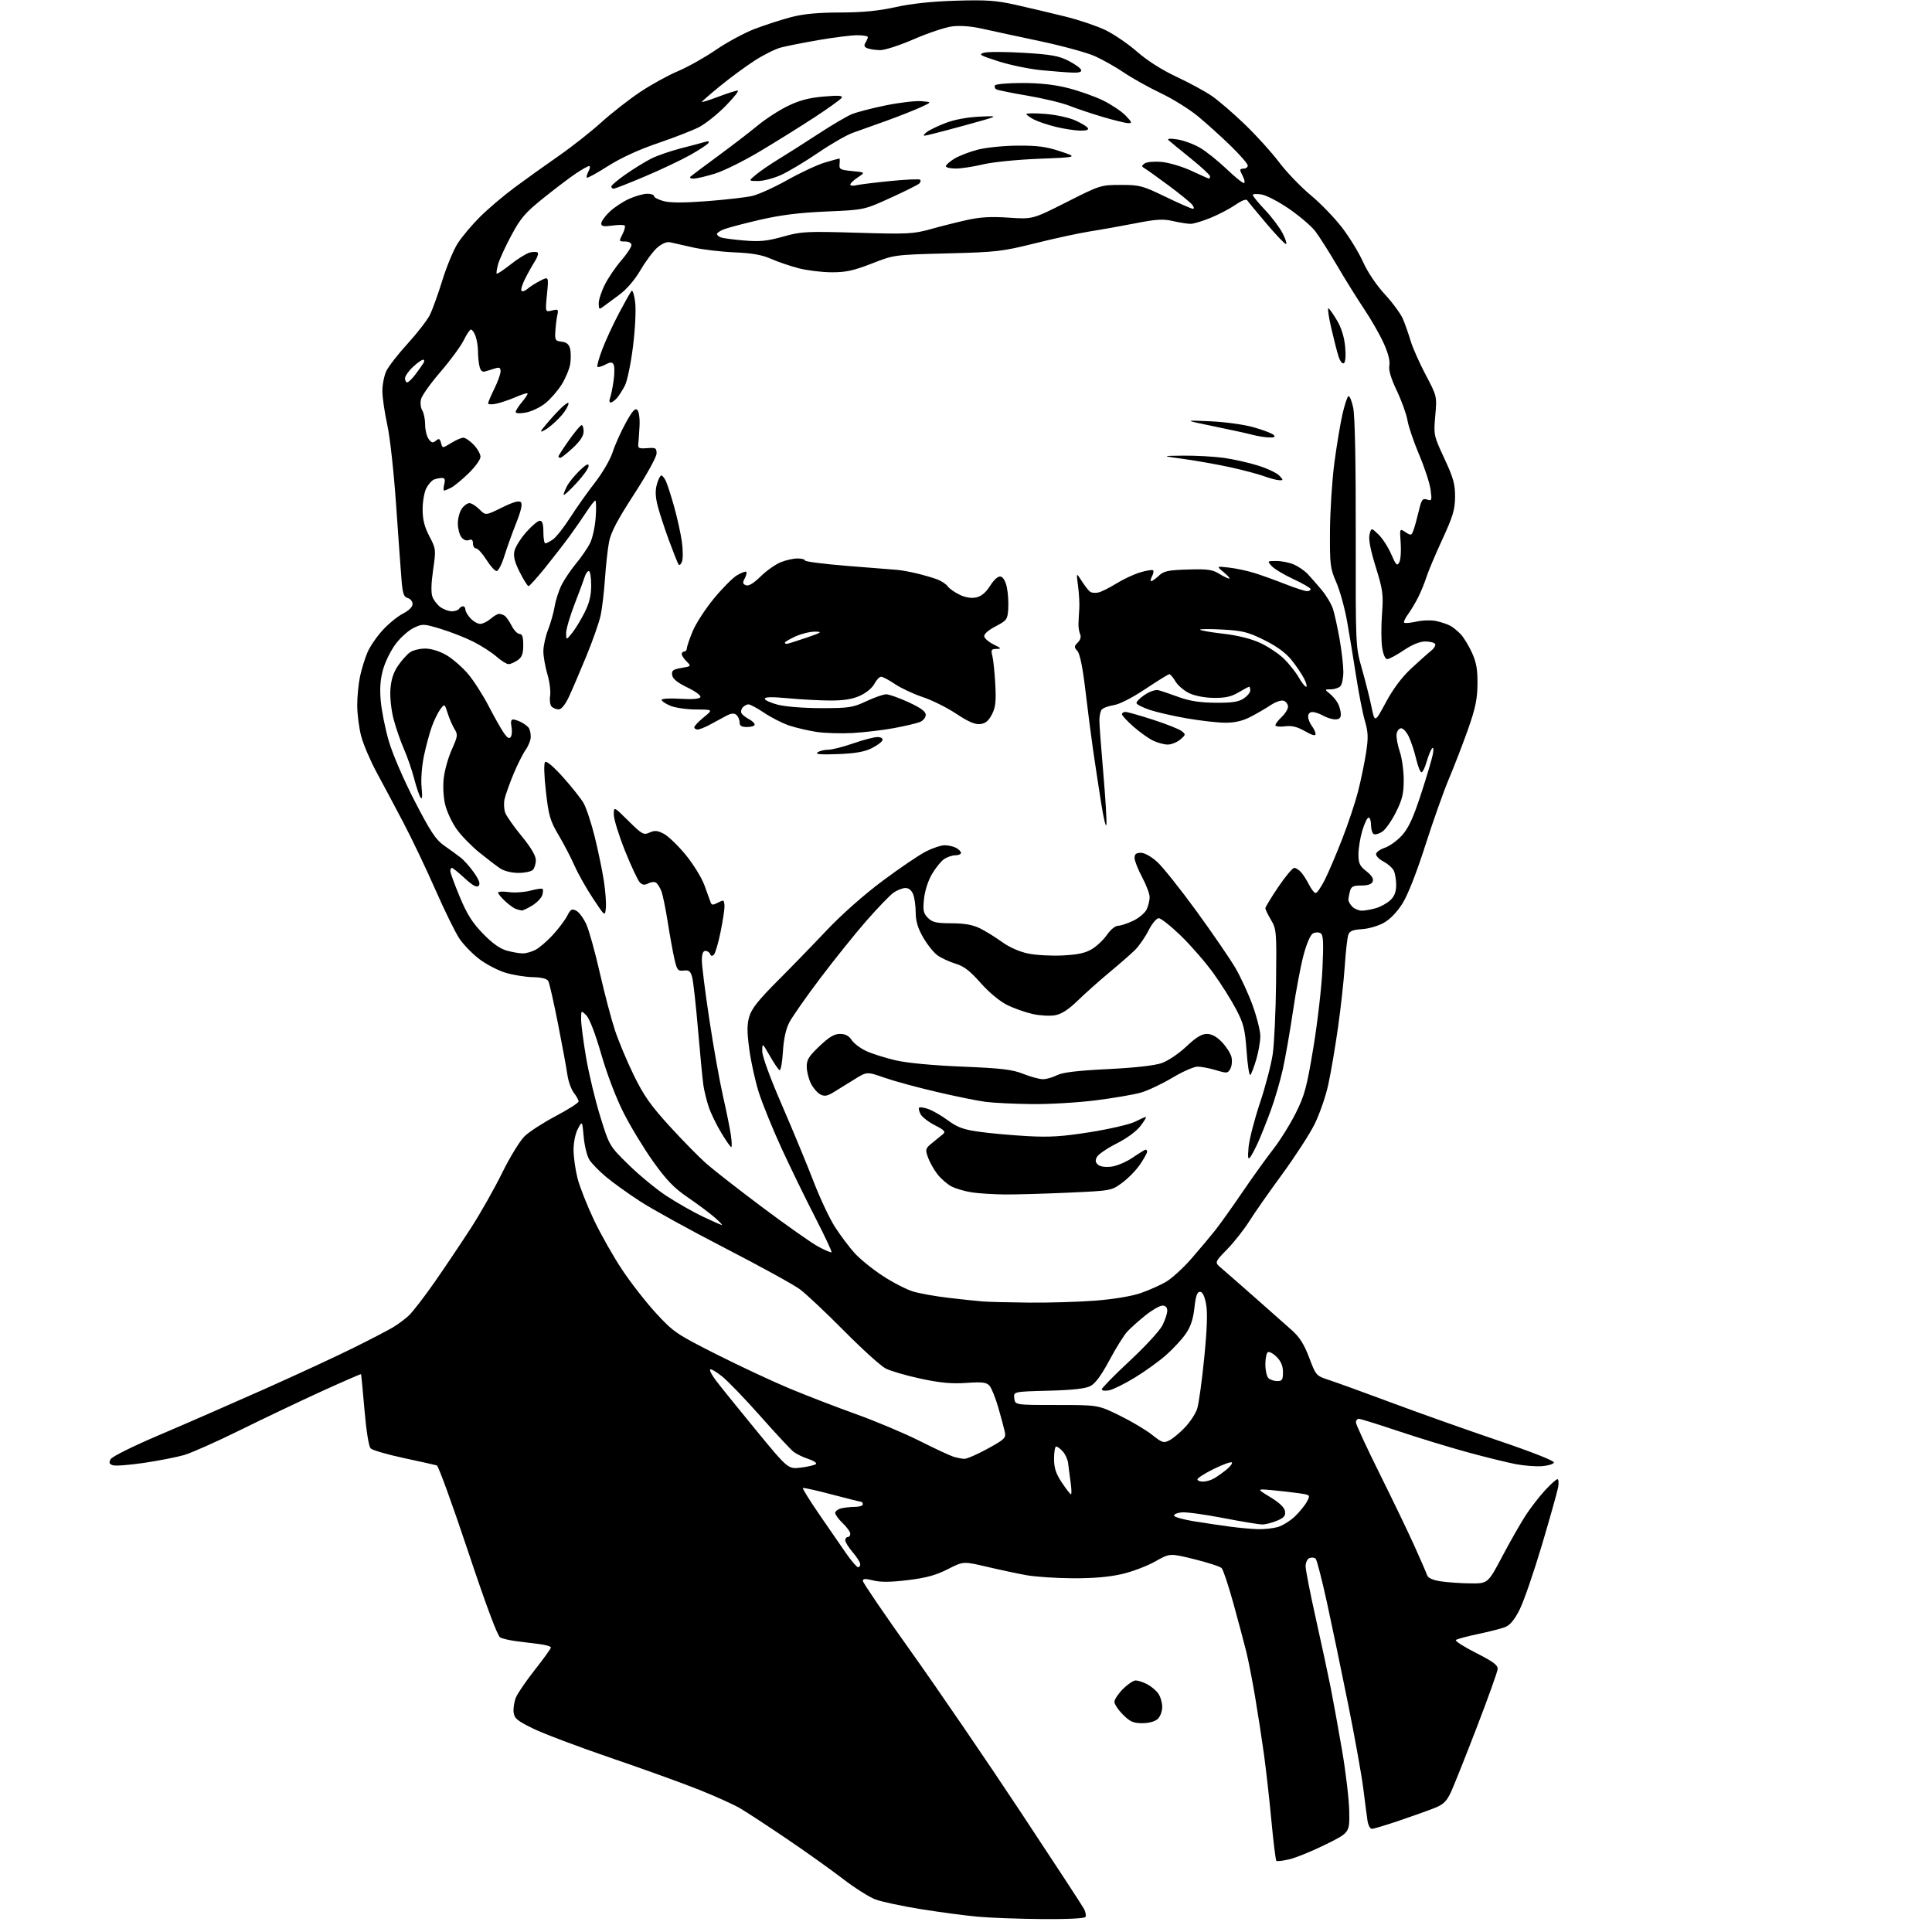 <?xml version="1.0" encoding="UTF-8" standalone="no"?>
<svg 
  version="1.1" 
  xmlns="http://www.w3.org/2000/svg" 
  xmlns:xlink="http://www.w3.org/1999/xlink" 
  xmlns:svg="http://www.w3.org/2000/svg"
  xmlns:rdf="http://www.w3.org/1999/02/22-rdf-syntax-ns#"
  xmlns:cc="http://creativecommons.org/ns#"
  xmlns:dc="http://purl.org/dc/elements/1.1/"
  viewBox="0 0 768 768"
  width="768"
  height="768"
>
<style>svg {background-color: white; }</style>"
<path stroke="none" fill="black" fill-rule="evenodd" d="M414.19,762.86C405.01,762.79 393.45,762.36 388.50,761.90C383.55,761.45 373.43,760.10 366.00,758.91C358.57,757.72 350.48,755.98 348.00,755.06C345.52,754.13 339.68,750.43 335.00,746.82C330.32,743.22 320.20,736.00 312.50,730.79C304.80,725.58 296.48,720.14 294.00,718.71C291.52,717.28 284.37,714.05 278.09,711.53C271.81,709.01 256.06,703.32 243.09,698.89C230.12,694.46 216.12,689.18 212.00,687.17C205.55,684.01 204.45,683.10 204.17,680.64C203.99,679.07 204.41,676.42 205.10,674.75C205.79,673.08 209.20,668.11 212.68,663.70C216.16,659.28 219.00,655.33 219.00,654.90C219.00,654.47 216.97,653.87 214.50,653.56C212.03,653.25 207.86,652.73 205.25,652.40C202.64,652.07 199.75,651.40 198.84,650.91C197.76,650.34 193.21,638.12 185.98,616.44C179.82,597.97 174.27,582.70 173.64,582.52C173.01,582.33 167.13,581.02 160.56,579.61C153.99,578.20 148.04,576.47 147.35,575.77C146.59,575.01 145.61,568.93 144.89,560.50C144.23,552.80 143.61,546.39 143.52,546.26C143.42,546.12 136.40,549.18 127.92,553.04C119.44,556.91 104.85,563.86 95.50,568.47C86.15,573.09 76.10,577.56 73.16,578.41C70.23,579.25 63.09,580.65 57.31,581.51C51.52,582.36 45.94,582.80 44.89,582.47C43.43,582.00 43.22,581.46 43.96,580.07C44.52,579.04 52.68,574.97 63.21,570.49C73.27,566.22 92.07,558.00 105.00,552.24C117.93,546.48 133.90,539.08 140.50,535.80C147.10,532.52 154.07,528.90 156.00,527.76C157.93,526.62 160.79,524.52 162.36,523.09C163.93,521.67 168.66,515.56 172.86,509.52C177.06,503.48 183.55,493.81 187.29,488.02C191.02,482.23 196.57,472.42 199.62,466.22C202.67,460.01 206.68,453.47 208.52,451.68C210.36,449.89 215.95,446.27 220.94,443.64C225.92,441.01 230.00,438.40 230.00,437.84C230.00,437.28 229.15,435.74 228.12,434.42C227.08,433.10 225.93,429.88 225.55,427.26C225.18,424.64 223.50,415.52 221.82,407.00C220.14,398.48 218.41,390.84 217.97,390.03C217.43,389.04 215.42,388.52 211.84,388.44C208.90,388.38 204.03,387.59 201.00,386.69C197.97,385.78 193.26,383.33 190.52,381.24C187.78,379.16 184.22,375.49 182.61,373.09C181.00,370.69 176.70,361.93 173.05,353.61C169.39,345.30 163.68,333.32 160.35,327.00C157.03,320.68 152.23,311.68 149.70,307.00C147.17,302.32 144.41,295.82 143.55,292.54C142.70,289.26 142.00,283.77 142.00,280.34C142.00,276.91 142.51,271.73 143.13,268.83C143.75,265.93 145.08,261.65 146.08,259.31C147.08,256.97 149.82,252.98 152.16,250.45C154.50,247.91 158.12,244.96 160.21,243.90C162.55,242.70 164.00,241.25 164.00,240.10C164.00,239.07 163.14,238.01 162.09,237.73C160.55,237.33 160.08,236.03 159.64,230.87C159.35,227.37 158.37,213.93 157.48,201.00C156.56,187.66 155.03,173.72 153.93,168.76C152.87,163.95 152.00,157.95 152.00,155.41C152.00,152.88 152.71,149.30 153.58,147.47C154.45,145.64 158.26,140.74 162.06,136.58C165.85,132.42 169.80,127.32 170.84,125.26C171.88,123.19 174.12,117.00 175.82,111.50C177.52,106.00 180.26,99.39 181.90,96.81C183.54,94.23 187.50,89.51 190.70,86.31C193.90,83.11 200.15,77.80 204.60,74.50C209.05,71.20 216.91,65.58 222.06,62.00C227.22,58.42 234.82,52.44 238.97,48.69C243.11,44.95 250.10,39.48 254.50,36.55C258.90,33.62 265.65,29.90 269.50,28.29C273.35,26.67 280.12,22.87 284.55,19.84C288.97,16.81 295.93,13.05 300.02,11.49C304.11,9.93 310.58,7.83 314.41,6.83C319.32,5.54 325.06,4.99 333.93,4.97C342.94,4.94 349.19,4.34 356.00,2.83C362.29,1.43 370.40,0.57 380.00,0.28C392.27,-0.09 395.96,0.17 404.00,1.98C409.23,3.15 417.92,5.20 423.32,6.54C428.72,7.87 435.92,10.29 439.32,11.91C442.72,13.54 448.43,17.42 452.00,20.55C456.08,24.12 461.92,27.83 467.71,30.54C472.77,32.90 479.07,36.33 481.71,38.14C484.34,39.95 490.24,45.02 494.80,49.41C499.37,53.79 505.51,60.57 508.44,64.47C511.38,68.36 517.01,74.24 520.96,77.53C524.92,80.81 530.56,86.65 533.51,90.50C536.46,94.35 540.22,100.51 541.86,104.18C543.64,108.15 547.14,113.35 550.51,117.01C553.63,120.40 556.87,124.82 557.71,126.84C558.56,128.85 559.91,132.72 560.72,135.44C561.53,138.16 564.22,144.23 566.70,148.94C571.22,157.49 571.22,157.49 570.54,165.25C569.87,172.91 569.92,173.14 574.16,182.26C577.76,190.01 578.44,192.47 578.41,197.53C578.37,202.61 577.56,205.29 573.30,214.53C570.52,220.56 567.68,227.30 566.99,229.50C566.30,231.70 564.83,235.29 563.73,237.47C562.63,239.65 560.81,242.68 559.69,244.21C558.56,245.73 557.89,247.22 558.19,247.52C558.49,247.82 560.71,247.63 563.12,247.08C565.56,246.54 569.08,246.45 571.03,246.89C572.96,247.33 575.44,248.17 576.52,248.75C577.61,249.34 579.49,250.88 580.70,252.17C581.91,253.47 583.92,256.77 585.15,259.51C586.89,263.35 587.39,266.23 587.32,272.00C587.26,277.96 586.48,281.66 583.53,290.00C581.48,295.77 578.10,304.55 576.00,309.50C573.91,314.45 569.67,326.39 566.59,336.04C563.18,346.71 559.65,355.73 557.55,359.07C555.40,362.51 552.61,365.41 550.09,366.83C547.88,368.07 543.95,369.21 541.37,369.36C537.79,369.57 536.51,370.09 535.98,371.57C535.59,372.63 534.95,378.23 534.57,384.00C534.18,389.77 532.97,400.80 531.87,408.50C530.78,416.20 529.05,426.39 528.01,431.14C526.98,435.89 524.49,443.05 522.47,447.06C520.45,451.07 514.65,460.00 509.58,466.92C504.50,473.84 498.65,482.20 496.58,485.50C494.50,488.80 490.54,493.82 487.78,496.65C482.76,501.81 482.76,501.81 485.55,504.15C487.08,505.44 493.09,510.71 498.92,515.85C504.74,521.00 511.35,526.85 513.60,528.85C516.61,531.53 518.43,534.42 520.42,539.69C523.11,546.82 523.18,546.90 528.31,548.58C531.17,549.51 542.50,553.62 553.50,557.72C564.50,561.82 583.53,568.57 595.79,572.72C609.08,577.22 617.93,580.72 617.71,581.38C617.51,582.00 615.35,582.65 612.92,582.83C610.49,583.00 605.80,582.64 602.50,582.01C599.20,581.38 590.65,579.28 583.50,577.33C576.35,575.38 563.93,571.59 555.90,568.90C547.87,566.20 540.79,564.00 540.15,564.00C539.52,564.00 539.00,564.64 539.00,565.43C539.00,566.21 543.23,575.36 548.40,585.75C553.57,596.14 559.81,609.11 562.27,614.57C564.73,620.03 567.00,625.26 567.31,626.18C567.69,627.28 569.55,628.12 572.69,628.60C575.34,629.01 580.64,629.38 584.48,629.42C591.47,629.50 591.47,629.50 597.28,618.50C600.48,612.45 604.69,605.08 606.64,602.13C608.58,599.18 612.00,594.79 614.22,592.38C616.44,589.97 618.64,588.00 619.10,588.00C619.57,588.00 619.69,589.46 619.37,591.25C619.04,593.04 616.14,603.39 612.91,614.25C609.67,625.11 605.70,636.63 604.07,639.85C602.03,643.91 600.26,646.04 598.31,646.80C596.76,647.40 591.90,648.64 587.50,649.56C583.10,650.48 579.16,651.55 578.74,651.93C578.32,652.32 581.92,654.62 586.74,657.06C593.60,660.54 595.47,661.93 595.34,663.50C595.25,664.60 591.54,674.95 587.10,686.50C582.65,698.05 578.04,709.62 576.86,712.20C575.14,715.94 573.87,717.24 570.60,718.57C568.35,719.49 562.02,721.76 556.55,723.62C551.08,725.48 546.04,727.00 545.35,727.00C544.66,727.00 543.87,725.54 543.60,723.75C543.33,721.96 542.59,716.25 541.94,711.06C541.30,705.86 538.59,690.79 535.93,677.56C533.27,664.33 529.46,646.08 527.48,637.00C525.49,627.92 523.48,620.10 523.00,619.62C522.53,619.13 521.43,619.01 520.57,619.34C519.69,619.67 519.00,621.10 519.00,622.60C519.00,624.06 520.83,633.41 523.06,643.38C525.29,653.35 527.97,665.81 529.01,671.08C530.05,676.35 532.09,687.60 533.54,696.08C534.99,704.56 536.25,715.33 536.34,720.00C536.50,728.50 536.50,728.50 527.00,733.19C521.77,735.78 515.34,738.42 512.70,739.06C510.05,739.70 507.66,739.99 507.37,739.71C507.09,739.42 506.20,732.28 505.41,723.84C504.62,715.40 503.29,703.55 502.46,697.50C501.63,691.45 500.04,681.10 498.92,674.50C497.81,667.90 496.22,659.80 495.40,656.50C494.58,653.20 492.29,644.65 490.33,637.50C488.36,630.35 486.24,623.98 485.62,623.35C485.01,622.72 480.12,621.13 474.76,619.81C465.03,617.41 465.03,617.41 459.26,620.68C456.09,622.49 450.12,624.75 446.00,625.71C440.95,626.88 434.59,627.43 426.50,627.39C419.90,627.36 411.57,626.80 408.00,626.16C404.43,625.51 397.33,624.00 392.23,622.80C382.95,620.62 382.95,620.62 376.73,623.79C372.02,626.18 368.14,627.24 360.85,628.13C354.00,628.96 350.02,628.99 347.10,628.25C343.96,627.46 343.00,627.50 343.00,628.44C343.00,629.12 351.63,641.79 362.19,656.59C372.74,671.39 392.24,699.92 405.52,720.00C418.80,740.08 430.22,757.52 430.88,758.77C431.55,760.02 431.82,761.48 431.49,762.02C431.13,762.61 424.16,762.95 414.19,762.86zM454.07,685.00C450.55,685.00 449.21,684.41 446.40,681.60C444.53,679.73 443.00,677.44 443.00,676.50C443.00,675.56 444.53,673.27 446.40,671.40C448.27,669.53 450.54,668.00 451.45,668.00C452.36,668.00 454.40,668.67 455.99,669.49C457.58,670.32 459.58,671.99 460.44,673.22C461.30,674.44 462.00,676.85 462.00,678.57C462.00,680.32 461.20,682.41 460.17,683.35C459.07,684.34 456.64,685.00 454.07,685.00zM341.09,623.00C341.59,623.00 341.98,622.44 341.96,621.75C341.94,621.06 340.59,618.94 338.96,617.04C337.33,615.13 336.00,613.00 336.00,612.29C336.00,611.58 336.45,611.00 337.00,611.00C337.55,611.00 338.00,610.41 338.00,609.69C338.00,608.96 336.65,607.08 335.00,605.50C333.35,603.92 332.00,602.09 332.00,601.43C332.00,600.77 333.01,599.96 334.25,599.63C335.49,599.30 337.96,599.02 339.75,599.01C341.54,599.01 343.00,598.55 343.00,598.00C343.00,597.45 342.66,596.99 342.25,596.97C341.84,596.95 336.56,595.63 330.52,594.04C324.48,592.44 319.36,591.30 319.15,591.52C318.94,591.73 321.78,596.31 325.47,601.70C329.16,607.09 333.97,614.09 336.18,617.25C338.38,620.41 340.59,623.00 341.09,623.00zM500.01,607.87C502.49,607.94 506.06,607.56 507.94,607.02C509.83,606.48 512.90,604.56 514.77,602.77C516.64,600.97 518.79,598.32 519.55,596.88C520.92,594.25 520.92,594.25 516.21,593.57C513.62,593.20 508.80,592.65 505.50,592.35C499.50,591.82 499.50,591.82 505.00,595.17C508.65,597.39 510.61,599.27 510.82,600.78C511.08,602.56 510.39,603.36 507.60,604.52C505.66,605.33 503.04,606.00 501.78,606.00C500.53,606.00 493.54,604.85 486.26,603.44C478.98,602.03 471.56,601.01 469.76,601.19C467.97,601.36 466.59,601.95 466.71,602.50C466.82,603.05 470.42,604.06 474.71,604.75C478.99,605.44 485.43,606.39 489.00,606.87C492.57,607.35 497.53,607.80 500.01,607.87zM425.72,594.00C426.02,594.00 425.96,591.86 425.59,589.25C425.22,586.64 424.78,583.27 424.62,581.76C424.46,580.25 423.51,578.11 422.51,577.01C421.51,575.90 420.31,575.00 419.85,575.00C419.38,575.00 419.00,577.17 419.00,579.83C419.00,583.55 419.71,585.73 422.09,589.33C423.80,591.90 425.43,594.00 425.72,594.00zM478.25,588.96C479.49,588.95 481.44,588.38 482.58,587.71C483.73,587.05 485.94,585.48 487.49,584.24C489.04,582.99 490.02,581.69 489.67,581.34C489.32,580.99 486.11,582.15 482.52,583.92C478.93,585.68 476.00,587.55 476.00,588.06C476.00,588.58 477.01,588.98 478.25,588.96zM318.39,583.39C321.20,583.04 323.88,582.41 324.34,581.98C324.81,581.56 323.46,580.65 321.34,579.96C319.23,579.27 316.57,577.99 315.44,577.10C314.31,576.22 308.40,569.88 302.31,563.00C296.22,556.12 289.35,548.99 287.05,547.15C284.75,545.31 282.61,544.06 282.29,544.37C281.98,544.69 283.00,546.65 284.55,548.72C286.11,550.80 293.21,559.59 300.33,568.27C313.27,584.03 313.27,584.03 318.39,583.39zM383.30,579.91C384.29,579.96 388.45,578.16 392.54,575.91C399.42,572.14 399.95,571.62 399.42,569.16C399.11,567.70 397.94,563.35 396.83,559.50C395.72,555.65 394.15,551.76 393.34,550.85C392.13,549.49 390.52,549.29 384.10,549.73C378.26,550.13 373.77,549.71 365.95,548.04C360.23,546.81 353.96,544.99 352.03,543.98C350.09,542.97 342.65,536.23 335.50,529.01C328.35,521.79 320.47,514.37 317.98,512.52C315.50,510.68 302.14,503.33 288.31,496.20C274.48,489.07 259.21,480.66 254.39,477.51C249.56,474.37 243.46,469.98 240.83,467.76C238.21,465.55 235.28,462.56 234.34,461.12C233.39,459.68 232.36,455.57 232.04,452.00C231.45,445.50 231.45,445.50 229.73,448.70C228.73,450.55 228.00,454.07 228.00,457.06C228.00,459.89 228.71,464.98 229.57,468.36C230.43,471.74 233.38,479.21 236.11,484.97C238.85,490.73 243.95,499.73 247.46,504.97C250.96,510.21 257.04,517.97 260.97,522.22C267.72,529.52 269.03,530.40 284.81,538.37C293.99,543.00 307.00,549.09 313.73,551.89C320.45,554.70 332.38,559.30 340.23,562.12C348.08,564.93 359.45,569.72 365.50,572.76C371.55,575.80 377.62,578.63 379.00,579.06C380.38,579.48 382.31,579.87 383.30,579.91zM464.94,572.51C466.35,571.77 469.13,569.44 471.12,567.33C473.11,565.22 475.25,561.95 475.88,560.06C476.51,558.17 477.78,549.07 478.69,539.85C479.85,528.11 480.07,521.64 479.42,518.29C478.81,515.11 478.00,513.50 477.00,513.50C475.90,513.50 475.31,515.19 474.80,519.88C474.30,524.41 473.29,527.41 471.34,530.23C469.82,532.42 466.31,536.21 463.54,538.66C460.77,541.10 455.19,545.12 451.14,547.60C447.09,550.07 442.47,552.36 440.89,552.67C439.26,553.00 438.00,552.82 438.00,552.26C438.00,551.72 442.97,546.65 449.05,541.00C455.13,535.35 460.98,529.00 462.05,526.90C463.12,524.80 464.00,522.16 464.00,521.04C464.00,519.70 463.35,519.00 462.09,519.00C461.04,519.00 458.00,520.74 455.34,522.87C452.68,524.99 449.42,527.91 448.09,529.35C446.77,530.78 443.58,535.91 441.00,540.73C437.76,546.79 435.42,549.96 433.41,550.99C431.38,552.02 426.32,552.58 416.69,552.83C402.89,553.19 402.89,553.19 403.19,555.85C403.50,558.50 403.50,558.50 420.00,558.50C436.50,558.50 436.50,558.50 445.00,562.66C449.68,564.95 455.50,568.40 457.94,570.34C462.05,573.59 462.57,573.75 464.94,572.51zM507.70,549.00C509.67,549.00 510.00,548.49 510.00,545.45C510.00,543.00 509.23,541.14 507.49,539.40C506.11,538.02 504.54,537.17 503.99,537.51C503.45,537.84 503.00,540.03 503.00,542.36C503.00,544.69 503.54,547.14 504.20,547.80C504.86,548.46 506.44,549.00 507.70,549.00zM409.00,517.81C416.98,517.89 428.90,517.53 435.50,517.02C442.68,516.45 449.88,515.26 453.42,514.03C456.68,512.91 461.23,510.88 463.53,509.53C465.84,508.18 470.39,504.02 473.64,500.29C476.89,496.55 481.15,491.48 483.11,489.00C485.07,486.52 489.88,479.77 493.80,474.00C497.73,468.23 503.22,460.57 506.00,457.00C508.79,453.43 512.88,446.89 515.08,442.48C518.60,435.45 519.46,432.26 522.08,416.48C523.72,406.59 525.35,392.50 525.69,385.16C526.19,374.50 526.04,371.65 524.96,370.98C524.22,370.52 522.85,370.55 521.92,371.04C520.91,371.58 519.40,375.08 518.17,379.72C517.03,384.00 515.14,394.02 513.97,402.00C512.79,409.98 510.99,420.32 509.95,425.00C508.92,429.68 506.75,437.10 505.12,441.50C503.50,445.90 501.26,451.52 500.15,454.00C499.03,456.48 497.61,459.18 496.98,460.00C496.10,461.16 495.95,460.25 496.33,456.00C496.60,452.98 498.63,445.10 500.83,438.50C503.04,431.90 505.33,423.12 505.93,419.00C506.53,414.88 507.13,402.05 507.26,390.50C507.49,370.30 507.41,369.36 505.25,365.69C504.01,363.60 503.00,361.50 503.00,361.04C503.00,360.57 505.31,356.77 508.13,352.59C510.95,348.42 513.81,345.00 514.48,345.00C515.14,345.00 516.38,345.79 517.22,346.75C518.07,347.71 519.50,349.96 520.41,351.75C521.31,353.54 522.48,355.00 523.01,355.00C523.54,355.00 525.14,352.69 526.57,349.86C528.01,347.03 531.13,339.72 533.51,333.61C535.90,327.50 538.76,318.90 539.88,314.50C541.00,310.10 542.41,303.24 543.03,299.26C543.96,293.23 543.89,291.12 542.57,286.58C541.69,283.58 540.12,275.58 539.08,268.81C538.03,262.04 536.42,252.22 535.49,247.00C534.57,241.78 532.64,234.80 531.20,231.50C528.77,225.90 528.60,224.53 528.69,211.00C528.74,203.03 529.52,190.88 530.43,184.02C531.34,177.16 532.77,168.50 533.62,164.78C534.46,161.06 535.53,157.79 535.99,157.50C536.45,157.22 537.32,159.25 537.91,162.02C538.60,165.24 538.97,183.36 538.93,212.05C538.87,257.05 538.87,257.05 541.36,265.77C542.73,270.57 544.45,277.40 545.18,280.93C546.50,287.37 546.50,287.37 550.90,279.20C553.78,273.84 557.24,269.21 560.95,265.76C564.07,262.87 567.62,259.70 568.85,258.72C570.08,257.75 570.81,256.51 570.48,255.97C570.15,255.44 568.38,255.00 566.54,255.00C564.38,255.00 561.36,256.24 558.00,258.50C555.14,260.43 552.20,262.00 551.46,262.00C550.63,262.00 549.86,260.22 549.42,257.34C549.04,254.78 549.01,248.82 549.37,244.09C549.95,236.27 549.73,234.59 546.87,225.35C544.74,218.48 543.95,214.32 544.42,212.47C545.11,209.73 545.11,209.73 547.98,212.48C549.56,214.00 551.84,217.52 553.03,220.30C554.90,224.64 555.36,225.11 556.22,223.57C556.77,222.59 557.03,219.13 556.80,215.90C556.37,210.01 556.37,210.01 558.70,211.54C560.88,212.97 561.08,212.92 561.87,210.78C562.34,209.53 563.28,206.12 563.97,203.22C565.06,198.58 565.46,198.01 567.26,198.58C569.17,199.19 569.26,198.94 568.67,194.61C568.32,192.06 566.28,185.82 564.13,180.74C561.98,175.66 559.89,169.53 559.50,167.12C559.10,164.72 557.20,159.43 555.28,155.37C552.89,150.34 551.94,147.12 552.29,145.26C552.63,143.51 551.82,140.36 550.03,136.42C548.51,133.05 545.03,126.96 542.30,122.90C539.57,118.83 534.69,111.00 531.47,105.50C528.24,100.00 524.35,93.88 522.83,91.90C521.31,89.92 516.67,85.95 512.53,83.08C508.38,80.22 503.42,77.62 501.49,77.31C499.57,76.99 498.00,77.09 498.00,77.52C498.00,77.95 500.20,80.63 502.89,83.48C505.58,86.32 508.74,90.53 509.91,92.82C511.08,95.12 511.65,97.00 511.18,97.00C510.70,97.00 507.20,93.33 503.41,88.85C499.61,84.37 496.20,80.24 495.82,79.66C495.40,79.01 493.65,79.66 491.16,81.39C488.97,82.91 484.54,85.23 481.34,86.55C478.13,87.87 474.52,88.96 473.33,88.98C472.13,88.99 468.98,88.50 466.33,87.89C462.31,86.96 459.73,87.12 451.00,88.83C445.23,89.95 437.12,91.40 433.00,92.04C428.88,92.68 419.20,94.78 411.50,96.70C398.38,99.97 396.19,100.23 376.50,100.73C355.50,101.27 355.50,101.27 346.50,104.78C339.21,107.61 336.17,108.27 330.50,108.24C326.65,108.22 320.76,107.49 317.41,106.62C314.06,105.74 309.12,104.06 306.44,102.87C302.91,101.31 298.96,100.61 292.04,100.32C286.79,100.10 279.35,99.22 275.50,98.37C271.65,97.51 267.57,96.59 266.43,96.32C265.13,96.02 263.24,96.77 261.41,98.31C259.79,99.67 256.77,103.68 254.70,107.22C252.38,111.19 249.15,114.97 246.30,117.08C243.75,118.96 240.84,121.12 239.83,121.87C238.17,123.12 238.00,123.00 238.00,120.59C238.00,119.13 239.11,115.74 240.47,113.07C241.82,110.39 244.75,106.10 246.97,103.54C249.18,100.98 251.00,98.23 251.00,97.44C251.00,96.57 250.01,96.00 248.47,96.00C246.01,96.00 245.99,95.92 247.43,93.13C248.25,91.55 248.65,89.99 248.33,89.66C248.01,89.34 245.77,89.34 243.37,89.67C239.96,90.14 239.00,89.96 239.00,88.83C239.00,88.04 240.46,85.98 242.25,84.25C244.04,82.53 247.53,80.20 250.00,79.08C252.47,77.96 255.74,77.03 257.25,77.02C258.76,77.01 260.00,77.43 260.00,77.96C260.00,78.49 261.72,79.39 263.82,79.95C266.42,80.65 271.87,80.66 280.94,79.97C288.25,79.41 296.32,78.49 298.87,77.93C301.42,77.36 307.77,74.49 313.00,71.55C318.23,68.61 324.94,65.48 327.93,64.60C330.92,63.72 333.50,63.00 333.67,63.00C333.84,63.00 333.87,64.01 333.74,65.25C333.52,67.27 334.03,67.55 338.76,68.00C344.01,68.50 344.01,68.50 341.01,70.50C339.36,71.60 338.00,72.89 338.00,73.36C338.00,73.83 339.01,73.96 340.25,73.66C341.49,73.35 347.60,72.59 353.84,71.97C360.07,71.35 365.44,71.11 365.77,71.44C366.10,71.76 365.95,72.45 365.43,72.95C364.92,73.45 359.77,76.02 354.00,78.65C343.50,83.44 343.50,83.44 328.50,84.08C317.65,84.55 310.32,85.47 302.00,87.39C295.68,88.86 289.26,90.55 287.75,91.15C286.24,91.75 285.00,92.59 285.00,93.01C285.00,93.44 285.69,94.05 286.53,94.37C287.37,94.69 291.53,95.25 295.78,95.60C302.06,96.13 304.95,95.84 311.28,94.06C318.57,92.02 320.39,91.92 340.78,92.52C360.90,93.12 363.05,93.01 370.00,91.07C374.12,89.92 380.65,88.28 384.50,87.43C389.63,86.29 394.04,86.04 401.00,86.52C410.50,87.17 410.50,87.17 424.00,80.34C437.32,73.60 437.60,73.52 445.51,73.51C453.02,73.50 454.12,73.79 463.35,78.25C468.75,80.86 473.64,83.00 474.21,83.00C474.79,83.00 474.64,82.26 473.87,81.32C473.12,80.40 468.98,77.03 464.67,73.83C460.36,70.63 456.09,67.57 455.17,67.02C453.70,66.16 453.68,65.91 455.00,64.97C455.85,64.37 458.82,64.11 461.81,64.38C464.73,64.65 470.07,66.25 473.67,67.93C477.28,69.62 480.40,71.00 480.61,71.00C480.83,71.00 481.00,70.58 481.00,70.06C481.00,69.55 477.51,66.32 473.25,62.90C468.99,59.47 465.05,56.23 464.50,55.70C463.86,55.09 465.12,54.99 468.00,55.42C470.48,55.80 474.52,57.28 477.00,58.73C479.48,60.17 484.31,64.05 487.75,67.34C491.19,70.63 494.27,73.07 494.59,72.75C494.90,72.43 494.68,71.26 494.08,70.15C493.49,69.04 493.00,67.88 493.00,67.57C493.00,67.25 493.68,67.00 494.50,67.00C495.32,67.00 496.00,66.45 496.00,65.79C496.00,65.12 492.96,61.62 489.25,58.00C485.54,54.39 479.69,49.11 476.26,46.27C472.83,43.43 466.13,39.26 461.37,37.00C456.62,34.74 450.05,31.07 446.79,28.86C443.52,26.64 438.30,23.69 435.17,22.30C432.05,20.91 422.30,18.25 413.50,16.38C404.70,14.52 394.35,12.28 390.50,11.42C386.05,10.42 381.68,10.08 378.50,10.49C375.75,10.84 368.91,13.13 363.31,15.56C357.61,18.04 351.65,19.97 349.81,19.93C347.99,19.89 345.73,19.55 344.79,19.18C343.55,18.69 343.34,18.08 344.02,17.00C344.54,16.17 344.98,15.16 344.98,14.75C344.99,14.34 343.09,14.00 340.75,14.01C338.41,14.01 331.52,14.87 325.43,15.92C319.34,16.97 312.56,18.31 310.35,18.91C308.14,19.50 303.44,21.85 299.92,24.13C296.39,26.41 290.24,30.94 286.25,34.20C282.26,37.46 279.00,40.30 279.00,40.52C279.00,40.73 281.94,39.81 285.52,38.46C289.11,37.10 292.58,36.00 293.24,36.00C293.90,36.00 291.75,38.74 288.47,42.08C285.19,45.42 280.41,49.23 277.85,50.55C275.29,51.86 267.89,54.74 261.42,56.94C253.87,59.51 246.79,62.77 241.69,66.01C237.32,68.80 233.54,70.87 233.29,70.62C233.04,70.37 233.34,69.23 233.95,68.09C234.57,66.94 234.68,66.00 234.21,66.00C233.73,66.00 231.35,67.33 228.92,68.96C226.49,70.59 220.70,74.97 216.05,78.71C208.80,84.53 206.98,86.65 203.30,93.50C200.94,97.90 198.57,103.05 198.03,104.94C197.50,106.84 197.23,108.56 197.45,108.78C197.66,109.00 200.17,107.33 203.02,105.08C205.86,102.83 209.30,100.71 210.64,100.37C211.99,100.04 213.39,100.06 213.75,100.42C214.12,100.78 213.63,102.30 212.67,103.79C211.71,105.28 209.95,108.40 208.77,110.73C207.59,113.05 206.93,115.26 207.31,115.64C207.68,116.01 208.78,115.63 209.74,114.78C210.71,113.93 212.99,112.48 214.82,111.56C218.13,109.88 218.13,109.88 217.43,116.99C216.73,124.11 216.73,124.11 219.41,123.43C221.85,122.82 222.05,122.98 221.57,125.13C221.27,126.43 220.91,129.30 220.77,131.50C220.52,135.20 220.71,135.52 223.25,135.82C225.21,136.04 226.17,136.85 226.62,138.62C226.96,139.99 226.98,142.74 226.66,144.73C226.33,146.72 224.82,150.37 223.28,152.83C221.75,155.29 218.84,158.64 216.81,160.28C214.79,161.91 211.30,163.58 209.06,163.99C206.59,164.44 205.00,164.35 205.00,163.76C205.00,163.23 206.14,161.43 207.54,159.77C208.94,158.11 209.91,156.57 209.70,156.36C209.48,156.15 207.33,156.84 204.90,157.89C202.48,158.94 199.04,160.10 197.25,160.48C195.46,160.85 194.01,160.79 194.03,160.33C194.05,159.87 195.17,157.25 196.52,154.50C197.87,151.75 198.99,148.66 198.99,147.63C199.00,146.23 198.51,145.92 197.00,146.38C195.90,146.72 194.16,147.26 193.14,147.58C191.77,148.01 191.11,147.54 190.65,145.83C190.31,144.55 190.02,141.84 190.01,139.82C190.01,137.79 189.56,134.98 189.02,133.57C188.49,132.15 187.68,131.00 187.22,131.00C186.77,131.00 185.47,132.91 184.33,135.26C183.19,137.60 179.06,143.22 175.15,147.76C171.24,152.29 167.74,157.19 167.37,158.65C167.00,160.12 167.22,162.12 167.85,163.14C168.48,164.15 169.00,166.69 169.00,168.80C169.00,170.90 169.63,173.47 170.39,174.52C171.52,176.07 172.06,176.19 173.27,175.19C174.50,174.17 174.85,174.33 175.32,176.10C175.88,178.24 175.88,178.24 179.31,176.12C181.19,174.95 183.39,174.00 184.18,174.00C184.98,174.00 186.84,175.26 188.31,176.80C189.79,178.35 191.00,180.50 191.00,181.59C191.00,182.68 188.86,185.64 186.25,188.17C183.64,190.70 180.52,193.27 179.32,193.88C178.11,194.50 176.87,195.00 176.55,195.00C176.23,195.00 176.24,193.88 176.59,192.50C177.05,190.65 176.82,190.00 175.69,190.00C174.85,190.00 173.44,190.28 172.54,190.62C171.65,190.96 170.27,192.52 169.46,194.07C168.66,195.63 168.00,199.41 168.00,202.47C168.00,206.57 168.71,209.39 170.68,213.16C173.31,218.20 173.34,218.43 172.17,226.54C171.38,231.96 171.30,235.66 171.92,237.30C172.45,238.67 173.90,240.52 175.16,241.40C176.42,242.28 178.44,243.00 179.66,243.00C180.88,243.00 182.16,242.55 182.50,242.00C182.84,241.45 183.54,241.00 184.06,241.00C184.58,241.00 185.00,241.59 185.00,242.31C185.00,243.03 185.92,244.61 187.04,245.81C188.16,247.02 189.89,248.00 190.89,248.00C191.88,248.00 193.73,247.10 195.00,246.00C196.27,244.90 197.80,244.01 198.40,244.02C199.01,244.02 200.00,244.36 200.61,244.77C201.22,245.17 202.47,246.96 203.39,248.75C204.30,250.54 205.71,252.00 206.53,252.00C207.60,252.00 208.00,253.19 208.00,256.44C208.00,259.90 207.51,261.23 205.78,262.44C204.56,263.30 202.93,264.00 202.16,264.00C201.39,264.00 199.22,262.65 197.34,260.99C195.45,259.34 191.33,256.68 188.17,255.09C185.01,253.49 179.21,251.21 175.28,250.02C168.40,247.93 167.99,247.91 164.50,249.57C162.50,250.51 159.31,253.33 157.41,255.82C155.51,258.31 153.23,262.83 152.35,265.88C151.20,269.83 150.91,273.42 151.34,278.48C151.67,282.37 153.10,289.59 154.53,294.51C156.03,299.68 160.37,309.76 164.81,318.38C171.11,330.60 173.22,333.79 176.50,336.09C178.70,337.63 181.65,339.77 183.05,340.86C184.46,341.94 186.89,344.68 188.47,346.95C190.49,349.88 191.01,351.39 190.26,352.14C189.50,352.90 187.89,352.02 184.73,349.11C182.28,346.85 179.99,345.00 179.64,345.00C179.29,345.00 179.00,345.56 179.00,346.24C179.00,346.92 180.69,351.53 182.75,356.48C185.64,363.42 187.76,366.79 192.00,371.15C195.76,375.02 198.77,377.16 201.50,377.90C203.70,378.50 206.53,378.99 207.80,378.99C209.06,379.00 211.34,378.36 212.85,377.58C214.37,376.79 217.45,374.15 219.72,371.69C221.98,369.24 224.56,365.82 225.45,364.10C226.86,361.37 227.33,361.11 229.13,362.07C230.26,362.68 232.06,365.15 233.13,367.56C234.20,369.98 236.60,378.64 238.46,386.82C240.32,394.99 243.02,405.24 244.47,409.59C245.91,413.94 249.29,422.00 251.98,427.50C255.91,435.53 258.71,439.50 266.19,447.69C271.31,453.30 277.81,459.92 280.63,462.42C283.45,464.92 293.52,472.79 303.02,479.90C312.52,487.02 322.51,494.05 325.21,495.52C327.92,496.99 330.32,498.01 330.55,497.79C330.77,497.56 327.83,491.30 324.02,483.88C320.20,476.46 314.18,464.09 310.64,456.39C307.10,448.69 303.05,438.70 301.62,434.20C300.20,429.70 298.50,421.99 297.85,417.06C296.91,410.04 296.92,407.22 297.88,404.00C298.79,400.97 301.62,397.40 308.82,390.20C314.16,384.87 323.02,375.74 328.51,369.93C334.56,363.53 343.38,355.72 350.87,350.14C357.67,345.06 365.42,339.81 368.09,338.46C370.75,337.11 374.10,336.00 375.53,336.00C376.96,336.00 379.00,336.47 380.07,337.04C381.13,337.60 382.00,338.50 382.00,339.04C382.00,339.57 380.98,340.00 379.72,340.00C378.47,340.00 376.45,340.70 375.24,341.55C374.02,342.40 371.87,345.08 370.45,347.50C368.94,350.07 367.63,354.16 367.31,357.33C366.83,361.96 367.05,363.05 368.87,364.87C370.65,366.65 372.21,367.00 378.25,367.02C383.38,367.04 386.67,367.62 389.50,369.00C391.70,370.08 395.64,372.51 398.26,374.41C401.19,376.54 405.20,378.32 408.72,379.05C411.85,379.70 418.07,380.04 422.54,379.80C428.61,379.48 431.55,378.83 434.20,377.19C436.15,375.98 438.82,373.42 440.12,371.50C441.46,369.55 443.35,368.01 444.43,368.01C445.50,368.00 448.24,367.09 450.53,365.99C452.82,364.88 455.21,362.83 455.85,361.44C456.48,360.05 457.00,357.87 457.00,356.59C457.00,355.32 455.65,351.75 454.00,348.66C452.35,345.57 451.00,342.13 451.00,341.02C451.00,339.53 451.66,339.00 453.50,339.00C454.96,339.00 457.65,340.49 459.99,342.61C462.18,344.59 469.20,353.39 475.58,362.15C481.96,370.92 488.93,381.09 491.07,384.74C493.20,388.39 496.31,395.14 497.97,399.74C499.64,404.34 501.00,409.80 501.00,411.87C501.00,413.94 500.28,418.08 499.41,421.07C498.53,424.06 497.47,426.87 497.04,427.32C496.62,427.77 495.94,423.56 495.55,417.97C494.92,409.14 494.38,406.96 491.42,401.28C489.55,397.69 485.48,391.22 482.38,386.92C479.28,382.61 473.47,375.92 469.48,372.04C465.48,368.17 461.50,365.00 460.62,365.00C459.73,365.00 457.96,367.12 456.56,369.88C455.20,372.56 452.78,376.05 451.19,377.63C449.59,379.21 445.03,383.20 441.05,386.50C437.07,389.80 431.42,394.84 428.49,397.69C424.80,401.28 422.03,403.09 419.47,403.57C417.43,403.95 413.39,403.73 410.48,403.08C407.57,402.43 402.98,400.80 400.27,399.45C397.35,397.99 393.09,394.44 389.78,390.69C385.57,385.93 383.14,384.06 379.85,383.08C377.46,382.36 374.25,380.88 372.72,379.80C371.19,378.71 368.61,375.50 366.98,372.66C364.86,368.97 364.02,366.16 364.01,362.82C364.00,360.24 363.56,356.98 363.02,355.57C362.40,353.92 361.29,353.00 359.93,353.00C358.76,353.00 356.61,353.85 355.14,354.90C353.68,355.94 348.81,361.00 344.31,366.15C339.82,371.29 331.57,381.56 325.98,388.97C320.39,396.38 314.88,404.26 313.74,406.47C312.37,409.13 311.51,413.12 311.21,418.23C310.95,422.48 310.34,425.71 309.85,425.41C309.36,425.10 307.62,422.53 305.99,419.68C303.02,414.50 303.02,414.50 303.01,417.88C303.00,419.92 306.13,428.47 310.87,439.38C315.19,449.35 320.83,462.97 323.40,469.66C325.97,476.34 329.82,484.51 331.96,487.81C334.09,491.11 337.56,495.73 339.67,498.07C341.78,500.42 346.82,504.51 350.88,507.17C354.93,509.82 360.40,512.63 363.02,513.41C365.64,514.19 372.00,515.32 377.14,515.92C382.29,516.52 388.30,517.16 390.50,517.34C392.70,517.52 401.02,517.73 409.00,517.81zM286.97,486.96C287.26,486.94 285.93,485.55 284.00,483.87C282.07,482.19 277.34,478.67 273.47,476.03C267.98,472.28 264.98,469.19 259.74,461.87C256.05,456.72 250.75,448.00 247.96,442.50C244.92,436.51 241.33,427.13 239.02,419.10C236.65,410.91 234.35,404.90 233.08,403.63C231.00,401.56 231.00,401.56 231.00,405.18C231.00,407.17 231.90,414.06 233.00,420.49C234.10,426.91 236.62,437.42 238.61,443.83C242.23,455.50 242.23,455.50 249.87,463.00C254.07,467.12 260.81,472.68 264.85,475.34C268.89,478.00 275.40,481.71 279.32,483.59C283.24,485.46 286.68,486.98 286.97,486.96zM399.50,474.82C395.10,474.78 389.23,474.42 386.46,474.01C383.69,473.60 380.00,472.53 378.26,471.64C376.53,470.74 373.96,468.50 372.56,466.66C371.15,464.82 369.49,461.82 368.85,459.99C367.76,456.88 367.88,456.51 370.59,454.31C372.19,453.01 374.12,451.44 374.88,450.81C376.00,449.89 375.38,449.22 371.67,447.33C369.14,446.05 366.57,444.06 365.95,442.91C365.34,441.77 365.08,440.59 365.37,440.30C365.66,440.01 367.31,440.26 369.03,440.86C370.76,441.46 374.28,443.50 376.85,445.39C380.65,448.18 383.00,449.03 389.34,449.91C393.63,450.51 402.17,451.28 408.32,451.62C417.30,452.12 422.26,451.81 433.50,450.02C441.20,448.79 449.17,446.93 451.21,445.89C453.25,444.85 455.19,444.00 455.51,444.00C455.84,444.00 454.87,445.61 453.37,447.58C451.75,449.71 447.91,452.53 443.86,454.57C440.13,456.45 436.62,458.84 436.06,459.89C435.30,461.31 435.42,462.10 436.53,463.03C437.43,463.78 439.55,464.05 441.92,463.74C444.07,463.45 447.86,461.82 450.35,460.11C452.83,458.40 455.12,457.00 455.43,457.00C455.74,457.00 456.00,457.38 456.00,457.85C456.00,458.32 454.75,460.56 453.23,462.83C451.70,465.10 448.51,468.39 446.12,470.14C441.79,473.33 441.79,473.33 424.65,474.10C415.22,474.53 403.90,474.85 399.50,474.82zM290.69,456.00C290.39,456.00 288.58,453.41 286.68,450.25C284.77,447.09 282.54,442.48 281.72,440.00C280.90,437.52 279.95,433.70 279.62,431.50C279.29,429.30 278.33,419.40 277.49,409.50C276.65,399.60 275.60,390.15 275.16,388.50C274.49,386.03 273.90,385.55 271.79,385.81C269.48,386.08 269.12,385.65 268.12,381.31C267.50,378.66 266.31,372.11 265.47,366.74C264.63,361.37 263.48,355.76 262.91,354.26C262.34,352.76 261.36,351.23 260.74,350.84C260.12,350.45 258.74,350.60 257.69,351.17C256.27,351.93 255.40,351.82 254.35,350.78C253.57,350.00 250.92,344.35 248.46,338.24C246.01,332.12 244.00,325.64 244.00,323.84C244.00,320.56 244.00,320.56 249.83,326.34C255.24,331.69 255.85,332.02 258.20,330.96C260.22,330.03 261.34,330.12 263.86,331.43C265.59,332.32 269.47,336.05 272.50,339.72C275.57,343.45 278.90,348.85 280.04,351.95C281.15,355.00 282.27,358.08 282.52,358.79C282.85,359.75 283.47,359.82 284.92,359.04C285.99,358.47 287.12,358.00 287.43,358.00C287.75,358.00 288.00,359.08 288.00,360.39C288.00,361.71 287.28,366.32 286.40,370.64C285.52,374.96 284.34,378.95 283.78,379.50C283.09,380.17 282.60,380.09 282.29,379.25C282.04,378.56 281.20,378.00 280.42,378.00C279.44,378.00 279.00,379.19 279.00,381.80C279.00,383.89 280.33,394.39 281.95,405.14C283.57,415.88 286.01,429.58 287.37,435.58C288.74,441.59 290.17,448.64 290.54,451.25C290.92,453.86 290.98,456.00 290.69,456.00zM410.00,438.89C403.12,438.81 394.94,438.41 391.82,438.01C388.69,437.61 379.92,435.83 372.32,434.05C364.72,432.28 355.37,429.73 351.54,428.39C344.58,425.96 344.58,425.96 339.54,429.13C336.77,430.87 333.06,433.16 331.31,434.21C328.79,435.73 327.68,435.90 326.07,435.04C324.94,434.43 323.29,432.54 322.41,430.82C321.52,429.10 320.75,426.14 320.70,424.24C320.61,421.32 321.40,420.02 325.72,415.89C329.57,412.23 331.62,411.00 333.90,411.00C336.03,411.00 337.44,411.74 338.54,413.42C339.41,414.75 342.01,416.72 344.31,417.79C346.62,418.87 351.88,420.53 356.00,421.49C360.65,422.56 370.72,423.52 382.50,424.00C398.24,424.65 402.41,425.15 406.79,426.89C409.69,428.05 413.20,429.00 414.59,429.00C415.97,429.00 418.47,428.29 420.15,427.42C422.33,426.30 428.08,425.60 440.35,424.99C451.44,424.43 459.06,423.57 461.92,422.55C464.35,421.68 468.71,418.73 471.61,415.98C475.41,412.39 477.68,411.00 479.74,411.00C481.67,411.00 483.64,412.07 485.73,414.25C487.45,416.04 489.16,418.70 489.52,420.16C489.88,421.62 489.69,423.71 489.10,424.81C488.09,426.70 487.77,426.73 483.36,425.41C480.79,424.63 477.50,424.00 476.05,424.00C474.60,424.00 470.08,425.99 466.02,428.42C461.96,430.85 456.35,433.50 453.57,434.31C450.78,435.12 442.65,436.51 435.50,437.41C428.35,438.31 416.88,438.98 410.00,438.89zM240.84,360.92C240.50,364.35 240.50,364.35 235.73,357.15C233.10,353.20 229.82,347.38 228.43,344.23C227.04,341.08 224.18,335.57 222.07,332.00C218.66,326.22 218.10,324.30 217.01,314.66C216.27,308.17 216.14,303.46 216.69,302.91C217.23,302.37 220.07,304.77 223.77,308.90C227.17,312.70 230.84,317.31 231.93,319.15C233.01,320.99 235.01,327.00 236.38,332.50C237.74,338.00 239.38,345.88 240.02,350.00C240.66,354.12 241.03,359.04 240.84,360.92zM207.38,361.92C206.90,361.88 205.82,361.60 205.00,361.30C204.18,361.00 202.26,359.60 200.75,358.19C199.24,356.78 198.00,355.27 198.00,354.83C198.00,354.40 199.92,354.30 202.26,354.62C204.60,354.94 208.47,354.68 210.86,354.04C213.25,353.39 215.42,353.09 215.69,353.36C215.96,353.63 215.89,354.76 215.54,355.87C215.19,356.99 213.40,358.82 211.58,359.95C209.76,361.08 207.87,361.96 207.38,361.92zM541.33,362.00C542.53,362.00 545.04,361.56 546.92,361.02C548.79,360.49 551.37,359.06 552.66,357.85C554.34,356.28 555.00,354.55 555.00,351.76C555.00,349.62 554.54,347.00 553.97,345.94C553.40,344.89 551.60,343.33 549.97,342.48C548.34,341.64 547.00,340.32 547.00,339.55C547.00,338.78 548.55,337.65 550.43,337.02C552.32,336.40 555.41,334.18 557.30,332.08C559.89,329.23 561.75,325.20 564.80,315.89C567.03,309.08 569.16,301.93 569.54,300.00C569.96,297.81 569.86,296.87 569.27,297.50C568.76,298.05 567.79,300.41 567.13,302.75C566.46,305.09 565.53,307.00 565.06,307.00C564.59,307.00 563.64,304.64 562.96,301.75C562.28,298.86 561.00,294.93 560.11,293.00C559.21,291.07 557.81,289.50 556.99,289.50C556.17,289.50 555.35,290.54 555.17,291.80C554.99,293.07 555.56,296.19 556.42,298.73C557.29,301.27 558.00,306.35 558.00,310.02C558.00,315.47 557.44,317.81 554.90,322.88C553.20,326.29 550.74,329.78 549.45,330.63C548.15,331.48 546.62,331.88 546.04,331.53C545.47,331.17 545.00,329.56 545.00,327.94C545.00,326.32 544.57,325.00 544.04,325.00C543.51,325.00 542.39,327.33 541.54,330.18C540.69,333.03 540.00,337.27 540.00,339.61C540.00,343.18 540.50,344.25 543.15,346.32C545.24,347.96 546.09,349.32 545.68,350.39C545.26,351.49 543.82,352.00 541.15,352.00C537.93,352.00 537.13,352.40 536.63,354.25C536.30,355.49 536.02,357.03 536.01,357.68C536.01,358.33 536.71,359.56 537.57,360.43C538.44,361.29 540.13,362.00 541.33,362.00zM206.05,346.99C203.40,346.99 200.40,346.26 198.88,345.24C197.43,344.29 193.68,341.42 190.55,338.89C187.41,336.35 183.34,332.16 181.51,329.58C179.67,327.00 177.63,322.62 176.96,319.84C176.24,316.84 176.02,312.52 176.41,309.20C176.77,306.12 178.21,301.04 179.62,297.91C181.96,292.71 182.05,292.00 180.70,289.85C179.89,288.56 178.66,285.74 177.98,283.59C176.74,279.69 176.74,279.69 175.02,281.97C174.08,283.22 172.56,286.33 171.65,288.87C170.74,291.42 169.33,296.65 168.52,300.50C167.68,304.53 167.28,309.83 167.59,313.00C167.96,316.75 167.82,318.02 167.15,317.00C166.62,316.18 165.47,312.76 164.60,309.40C163.73,306.05 161.91,300.80 160.56,297.73C159.21,294.67 157.36,289.31 156.45,285.83C155.50,282.17 154.97,277.18 155.20,274.00C155.47,270.19 156.39,267.31 158.20,264.66C159.63,262.55 161.79,260.14 162.99,259.30C164.19,258.46 166.96,257.79 169.14,257.82C171.51,257.85 174.87,258.91 177.47,260.43C179.87,261.84 183.67,265.13 185.92,267.74C188.17,270.36 191.87,276.10 194.15,280.50C196.43,284.90 199.19,289.78 200.28,291.34C201.75,293.44 202.48,293.84 203.07,292.89C203.51,292.18 203.62,290.34 203.31,288.80C202.95,286.99 203.17,286.00 203.94,286.00C204.60,286.00 206.11,286.52 207.32,287.15C208.52,287.78 209.83,288.79 210.23,289.40C210.64,290.00 210.98,291.56 210.98,292.85C210.99,294.14 210.08,296.48 208.96,298.06C207.84,299.63 205.63,304.04 204.06,307.84C202.49,311.65 200.92,316.09 200.56,317.71C200.21,319.33 200.34,321.76 200.85,323.12C201.37,324.47 204.31,328.66 207.40,332.42C211.10,336.93 213.00,340.16 213.00,341.93C213.00,343.40 212.46,345.14 211.80,345.80C211.14,346.46 208.55,347.00 206.05,346.99zM439.81,327.78C439.64,329.28 438.68,325.32 437.69,319.00C436.69,312.68 435.26,303.23 434.50,298.00C433.75,292.77 432.38,282.20 431.47,274.50C430.39,265.35 429.29,259.91 428.29,258.79C426.92,257.26 426.94,256.92 428.44,255.41C429.48,254.38 429.83,253.12 429.38,252.12C428.97,251.23 428.67,249.38 428.71,248.00C428.75,246.62 428.89,243.93 429.03,242.00C429.17,240.07 428.95,236.03 428.55,233.00C427.81,227.50 427.81,227.50 430.03,231.00C431.25,232.93 432.76,234.84 433.38,235.26C433.99,235.68 435.49,235.79 436.69,235.51C437.89,235.22 441.08,233.62 443.78,231.95C446.47,230.27 450.73,228.28 453.25,227.53C455.76,226.77 458.07,226.40 458.37,226.71C458.68,227.01 458.48,228.10 457.93,229.13C457.38,230.16 457.25,231.00 457.65,231.00C458.05,231.00 459.41,230.03 460.67,228.84C462.63,227.00 464.35,226.63 472.20,226.39C479.93,226.15 481.94,226.42 484.58,228.05C486.32,229.12 488.13,230.00 488.62,230.00C489.10,229.99 488.15,228.88 486.50,227.52C483.50,225.05 483.50,225.05 488.50,225.62C491.25,225.93 495.75,226.88 498.50,227.73C501.25,228.58 506.77,230.56 510.78,232.14C514.78,233.71 518.72,235.00 519.53,235.00C520.34,235.00 521.00,234.64 521.00,234.19C521.00,233.75 517.93,231.96 514.19,230.23C510.44,228.49 506.54,226.15 505.53,225.03C503.71,223.02 503.73,223.00 507.38,223.00C509.41,223.00 512.51,223.62 514.28,224.37C516.05,225.13 518.52,226.81 519.77,228.12C521.01,229.43 523.54,232.30 525.37,234.50C527.21,236.70 529.24,240.10 529.87,242.05C530.50,244.00 531.69,249.40 532.51,254.05C533.33,258.70 534.00,264.55 534.00,267.05C534.00,269.55 533.46,272.14 532.80,272.80C532.14,273.46 530.45,274.01 529.05,274.02C526.50,274.04 526.50,274.04 528.63,275.77C529.81,276.72 531.27,278.48 531.88,279.68C532.50,280.89 533.00,282.80 533.00,283.93C533.00,285.42 532.37,285.99 530.75,285.96C529.51,285.95 527.38,285.29 526.00,284.50C524.62,283.71 522.71,283.05 521.75,283.04C520.72,283.01 520.00,283.74 520.00,284.81C520.00,285.80 520.66,287.49 521.47,288.56C522.28,289.63 522.95,291.08 522.97,291.79C522.99,292.66 521.62,292.30 518.75,290.66C515.60,288.87 513.53,288.37 510.75,288.73C508.69,289.00 507.00,288.80 507.00,288.28C507.00,287.77 508.12,286.29 509.50,285.00C510.88,283.71 512.00,281.88 512.00,280.93C512.00,279.99 511.25,278.93 510.34,278.58C509.37,278.21 507.19,278.93 505.07,280.33C503.08,281.65 499.44,283.76 496.98,285.02C493.87,286.61 490.81,287.31 487.00,287.29C483.98,287.27 477.08,286.49 471.69,285.55C466.29,284.60 459.66,283.08 456.97,282.17C454.27,281.25 451.94,280.07 451.78,279.54C451.63,279.01 453.07,277.52 455.00,276.22C457.02,274.86 459.34,274.08 460.50,274.37C461.60,274.65 465.20,275.86 468.50,277.07C472.82,278.65 476.90,279.29 483.09,279.35C489.68,279.41 492.31,279.03 494.34,277.69C495.80,276.74 497.00,275.29 497.00,274.48C497.00,273.66 496.80,273.00 496.56,273.00C496.31,273.00 494.40,274.01 492.31,275.25C489.44,276.95 487.02,277.48 482.50,277.42C478.94,277.38 474.97,276.62 472.74,275.55C470.66,274.57 468.20,272.46 467.27,270.88C466.33,269.30 465.24,268.00 464.84,268.00C464.45,268.00 460.16,270.65 455.31,273.88C449.86,277.51 445.00,279.98 442.58,280.34C440.43,280.67 438.29,281.51 437.85,282.21C437.40,282.92 437.02,284.77 437.02,286.32C437.01,287.87 437.70,297.23 438.56,307.10C439.42,316.98 439.99,326.29 439.81,327.78zM333.00,299.77C326.19,300.02 323.92,299.82 325.00,299.08C325.82,298.50 327.75,298.02 329.27,298.02C330.79,298.01 335.26,296.88 339.19,295.50C343.13,294.12 347.43,293.00 348.76,293.00C350.23,293.00 351.02,293.49 350.78,294.25C350.57,294.94 348.62,296.38 346.45,297.46C343.59,298.88 339.87,299.51 333.00,299.77zM464.14,295.98C462.69,295.96 460.04,295.23 458.25,294.35C456.46,293.47 452.97,290.97 450.50,288.79C448.02,286.61 446.00,284.42 446.00,283.92C446.00,283.41 446.62,283.00 447.38,283.00C448.14,283.00 453.06,284.39 458.32,286.09C463.57,287.79 468.69,289.82 469.69,290.59C471.42,291.94 471.39,292.09 469.14,294.00C467.84,295.10 465.59,295.99 464.14,295.98zM339.00,291.38C334.32,291.64 327.82,291.44 324.54,290.94C321.26,290.43 316.40,289.30 313.75,288.42C311.10,287.54 306.65,285.28 303.86,283.41C301.08,281.53 298.22,280.00 297.52,280.00C296.82,280.00 295.77,280.58 295.18,281.28C294.59,281.99 294.43,283.05 294.81,283.63C295.19,284.22 296.51,285.23 297.75,285.89C298.99,286.54 300.00,287.50 300.00,288.04C300.00,288.57 298.65,289.00 297.00,289.00C294.73,289.00 294.00,288.54 294.00,287.12C294.00,286.09 293.41,284.76 292.70,284.16C291.75,283.37 290.60,283.52 288.45,284.69C286.83,285.58 283.94,287.14 282.04,288.15C280.13,289.17 278.00,290.00 277.29,290.00C276.58,290.00 276.00,289.59 276.00,289.10C276.00,288.60 277.69,286.82 279.75,285.13C283.50,282.07 283.50,282.07 276.72,282.03C272.99,282.02 268.38,281.35 266.47,280.55C264.56,279.75 263.00,278.70 263.00,278.20C263.00,277.71 266.31,277.51 270.37,277.77C275.03,278.07 277.97,277.85 278.39,277.17C278.78,276.54 276.68,274.95 273.28,273.30C269.25,271.35 267.41,269.85 267.19,268.35C266.94,266.54 267.53,266.09 270.87,265.52C274.80,264.86 274.82,264.82 272.92,262.92C271.87,261.87 271.00,260.55 271.00,260.00C271.00,259.45 271.45,259.00 272.00,259.00C272.55,259.00 273.01,258.44 273.02,257.75C273.04,257.06 274.07,254.02 275.32,250.99C276.56,247.96 280.35,242.11 283.73,237.99C287.11,233.87 291.29,229.67 293.01,228.65C294.73,227.64 296.37,227.04 296.65,227.32C296.93,227.60 296.66,228.77 296.04,229.93C295.13,231.63 295.22,232.15 296.53,232.65C297.60,233.06 299.56,231.89 302.32,229.18C304.62,226.93 308.17,224.40 310.22,223.55C312.26,222.70 315.30,222.00 316.97,222.00C318.64,222.00 320.00,222.36 320.00,222.80C320.00,223.24 327.54,224.21 336.75,224.95C345.96,225.69 354.85,226.39 356.50,226.52C358.15,226.64 361.75,227.29 364.50,227.96C367.25,228.63 370.85,229.67 372.50,230.29C374.15,230.90 376.05,232.15 376.72,233.07C377.38,233.99 379.54,235.50 381.51,236.44C383.85,237.55 386.14,237.91 388.09,237.48C390.11,237.04 391.90,235.53 393.60,232.85C395.17,230.36 396.72,228.99 397.76,229.19C398.78,229.39 399.73,231.04 400.25,233.51C400.71,235.70 400.95,239.53 400.79,242.00C400.52,246.25 400.24,246.64 395.73,249.00C392.82,250.53 391.07,252.08 391.25,253.00C391.40,253.82 393.10,255.26 395.01,256.20C398.07,257.70 398.21,257.91 396.13,257.95C394.05,257.99 393.85,258.33 394.48,260.75C394.87,262.26 395.39,267.32 395.64,272.00C396.01,278.85 395.75,281.18 394.30,284.00C392.98,286.56 391.74,287.59 389.64,287.83C387.59,288.06 384.93,286.92 380.14,283.74C376.49,281.31 370.49,278.32 366.81,277.10C363.13,275.88 358.18,273.56 355.81,271.96C353.44,270.35 350.95,269.03 350.28,269.02C349.60,269.01 348.40,270.27 347.59,271.82C346.75,273.44 344.33,275.45 341.85,276.57C338.81,277.94 335.39,278.49 330.04,278.47C325.89,278.45 318.34,278.05 313.25,277.57C306.90,276.97 304.00,277.03 304.00,277.75C304.00,278.33 306.36,279.41 309.25,280.15C312.23,280.92 319.69,281.50 326.50,281.50C337.50,281.50 338.99,281.27 344.37,278.75C347.60,277.24 351.16,276.00 352.29,276.00C353.42,276.00 357.41,277.42 361.17,279.15C366.06,281.40 368.00,282.83 368.00,284.17C368.00,285.20 366.99,286.46 365.75,286.98C364.51,287.50 359.90,288.59 355.50,289.41C351.10,290.23 343.68,291.12 339.00,291.38zM222.09,282.00C221.16,282.00 219.90,281.50 219.28,280.88C218.67,280.27 218.40,278.33 218.68,276.58C218.96,274.83 218.48,270.98 217.60,268.02C216.72,265.06 216.00,260.94 216.00,258.86C216.00,256.78 216.85,252.92 217.88,250.29C218.91,247.65 220.09,243.47 220.50,241.00C220.91,238.53 222.15,234.70 223.25,232.50C224.36,230.30 226.95,226.47 229.00,224.00C231.05,221.53 233.53,217.93 234.51,216.01C235.50,214.09 236.52,209.47 236.79,205.76C237.05,202.04 236.99,199.00 236.65,199.00C236.31,199.00 234.79,200.91 233.27,203.25C231.75,205.59 228.71,209.98 226.51,213.01C224.30,216.03 219.86,221.77 216.64,225.76C213.41,229.74 210.47,233.00 210.10,233.00C209.72,233.00 208.16,230.52 206.63,227.50C204.59,223.47 204.02,221.20 204.49,219.06C204.84,217.45 206.94,214.08 209.15,211.57C211.36,209.06 213.81,207.00 214.58,207.00C215.60,207.00 216.00,208.29 216.00,211.50C216.00,213.97 216.35,216.00 216.78,216.00C217.21,216.00 218.59,215.27 219.86,214.39C221.12,213.50 224.21,209.57 226.72,205.64C229.24,201.71 233.67,195.46 236.57,191.75C239.49,188.00 242.59,182.67 243.53,179.75C244.46,176.86 246.80,171.64 248.72,168.15C251.34,163.38 252.49,162.09 253.35,162.95C254.00,163.60 254.38,166.36 254.23,169.30C254.08,172.16 253.85,175.39 253.73,176.47C253.53,178.17 254.02,178.40 257.25,178.15C260.63,177.88 261.00,178.08 261.00,180.27C261.00,181.62 257.05,188.77 252.04,196.49C245.43,206.67 242.82,211.64 242.11,215.40C241.57,218.20 240.84,224.78 240.49,230.00C240.13,235.22 239.37,241.75 238.79,244.50C238.22,247.25 235.62,254.68 233.01,261.00C230.41,267.32 227.27,274.64 226.03,277.25C224.65,280.16 223.12,282.00 222.09,282.00zM519.21,273.00C519.67,273.00 519.31,271.54 518.40,269.75C517.49,267.96 515.22,264.60 513.34,262.29C511.06,259.47 507.46,256.86 502.52,254.41C496.05,251.22 493.95,250.69 485.81,250.25C480.69,249.97 476.75,250.01 477.05,250.34C477.35,250.66 481.55,251.38 486.38,251.93C491.91,252.56 497.27,253.89 500.83,255.52C503.95,256.94 508.22,259.77 510.32,261.80C512.41,263.84 515.08,267.19 516.25,269.25C517.41,271.31 518.75,273.00 519.21,273.00zM312.75,255.95C313.16,255.93 316.65,254.83 320.50,253.52C326.63,251.42 327.07,251.12 324.00,251.09C322.07,251.06 318.59,251.91 316.25,252.97C313.91,254.03 312.00,255.15 312.00,255.45C312.00,255.75 312.34,255.98 312.75,255.95zM227.33,251.74C228.58,250.22 230.81,246.57 232.30,243.64C234.29,239.71 235.00,236.81 235.00,232.65C235.00,229.54 234.58,227.00 234.07,227.00C233.55,227.00 232.83,228.01 232.45,229.25C232.07,230.49 230.24,235.43 228.38,240.23C226.52,245.03 225.02,250.20 225.04,251.73C225.07,254.50 225.07,254.50 227.33,251.74zM197.41,227.00C196.74,227.00 194.90,224.98 193.34,222.50C191.78,220.03 189.94,218.00 189.25,218.00C188.56,218.00 188.00,217.11 188.00,216.03C188.00,214.62 187.54,214.24 186.36,214.69C185.35,215.08 184.19,214.61 183.36,213.47C182.61,212.45 182.00,210.00 182.00,208.03C182.00,206.06 182.70,203.44 183.56,202.22C184.41,201.00 185.78,200.00 186.60,200.00C187.42,200.00 189.21,201.12 190.57,202.48C193.05,204.96 193.05,204.96 199.51,201.77C204.01,199.55 206.30,198.90 207.03,199.63C207.75,200.35 207.18,202.93 205.13,208.09C203.52,212.16 201.40,218.09 200.42,221.25C199.44,224.41 198.08,227.00 197.41,227.00zM271.10,223.26C270.67,224.43 270.05,224.89 269.69,224.31C269.34,223.74 267.66,219.50 265.95,214.89C264.25,210.27 262.24,204.16 261.49,201.30C260.52,197.55 260.41,195.10 261.11,192.55C261.65,190.60 262.45,189.00 262.89,189.00C263.32,189.00 264.16,190.05 264.74,191.32C265.32,192.60 266.79,197.18 268.00,201.49C269.21,205.81 270.58,212.00 271.04,215.26C271.50,218.51 271.53,222.11 271.10,223.26zM229.04,192.18C226.31,195.11 224.06,197.14 224.04,196.70C224.02,196.26 224.64,194.69 225.41,193.20C226.19,191.72 228.44,188.95 230.41,187.05C232.98,184.59 234.00,184.07 234.00,185.23C234.00,186.13 231.77,189.25 229.04,192.18zM508.40,190.88C507.36,190.82 504.70,190.11 502.50,189.31C500.30,188.50 494.45,186.94 489.50,185.84C484.55,184.74 476.23,183.25 471.00,182.52C461.50,181.21 461.50,181.21 470.50,181.12C475.45,181.08 482.65,181.48 486.50,182.01C490.35,182.55 496.51,183.94 500.19,185.10C503.87,186.26 507.65,188.07 508.60,189.11C510.22,190.90 510.21,190.99 508.40,190.88zM222.75,181.99C222.34,181.99 222.00,181.75 222.00,181.45C222.00,181.15 223.89,178.22 226.20,174.95C228.51,171.68 230.76,169.00 231.20,169.00C231.64,169.00 232.00,170.14 232.00,171.54C232.00,173.24 230.60,175.38 227.75,178.03C225.41,180.20 223.16,181.98 222.75,181.99zM504.45,173.90C502.83,173.84 499.93,173.38 498.00,172.87C496.07,172.35 489.10,170.82 482.50,169.47C470.50,167.00 470.50,167.00 481.00,167.46C486.92,167.72 494.48,168.76 498.34,169.85C502.10,170.91 505.68,172.28 506.29,172.89C507.10,173.70 506.61,173.97 504.45,173.90zM217.78,170.16C216.10,171.35 214.90,171.87 215.11,171.30C215.32,170.73 217.86,167.70 220.75,164.55C223.64,161.41 226.00,159.52 226.00,160.34C226.00,161.17 224.84,163.23 223.42,164.91C222.00,166.60 219.47,168.96 217.78,170.16zM242.74,160.00C242.21,160.00 242.10,159.21 242.49,158.25C242.87,157.29 243.52,154.15 243.92,151.28C244.33,148.41 244.31,145.51 243.89,144.83C243.29,143.86 242.58,143.89 240.57,144.96C239.16,145.72 237.77,146.10 237.49,145.82C237.21,145.54 238.07,142.43 239.40,138.90C240.73,135.38 243.73,128.90 246.05,124.50C248.38,120.10 250.63,116.11 251.05,115.64C251.48,115.16 252.12,117.19 252.49,120.14C252.86,123.22 252.50,130.69 251.63,137.69C250.80,144.39 249.36,151.37 248.44,153.19C247.51,155.01 246.07,157.29 245.22,158.25C244.38,159.21 243.26,160.00 242.74,160.00zM161.88,152.00C162.37,152.00 163.86,150.54 165.20,148.75C166.54,146.96 167.97,144.94 168.38,144.25C168.79,143.56 168.69,143.00 168.16,143.00C167.64,143.00 165.81,144.31 164.11,145.90C162.40,147.50 161.00,149.52 161.00,150.40C161.00,151.28 161.40,152.00 161.88,152.00zM534.21,144.37C533.62,144.74 532.70,143.60 532.11,141.76C531.53,139.97 530.20,134.80 529.16,130.27C528.12,125.75 527.65,122.28 528.12,122.57C528.59,122.87 530.15,125.10 531.58,127.55C533.25,130.39 534.38,134.11 534.72,137.86C535.05,141.44 534.85,143.98 534.21,144.37zM243.95,75.00C243.43,75.00 243.00,74.62 243.00,74.14C243.00,73.67 245.59,71.48 248.75,69.28C251.91,67.07 256.45,64.28 258.83,63.07C261.21,61.86 266.61,60.00 270.83,58.92C275.05,57.85 279.34,56.70 280.38,56.38C281.58,56.00 282.01,56.17 281.58,56.87C281.21,57.46 277.94,59.61 274.32,61.64C270.69,63.67 262.58,67.51 256.31,70.16C250.03,72.82 244.47,75.00 243.95,75.00zM301.22,71.96C297.50,71.93 297.50,71.93 300.50,69.43C302.15,68.05 306.20,65.28 309.50,63.27C312.80,61.27 319.87,56.77 325.21,53.28C330.55,49.79 336.54,46.25 338.53,45.42C340.52,44.59 346.59,43.01 352.03,41.90C357.47,40.79 363.85,40.03 366.21,40.22C370.50,40.56 370.50,40.56 366.00,42.63C363.52,43.77 357.45,46.17 352.50,47.97C347.55,49.76 341.49,51.92 339.04,52.78C336.59,53.63 330.31,57.24 325.09,60.81C319.86,64.37 313.20,68.35 310.27,69.65C307.34,70.94 303.27,71.98 301.22,71.96zM275.69,71.00C274.46,71.00 273.99,70.65 274.55,70.15C275.07,69.68 280.00,65.99 285.50,61.95C291.00,57.91 298.06,52.48 301.19,49.89C304.32,47.30 309.72,43.80 313.19,42.12C317.81,39.88 321.62,38.88 327.40,38.38C333.38,37.86 335.13,37.99 334.57,38.88C334.17,39.53 329.27,43.05 323.67,46.71C318.08,50.36 308.34,56.43 302.02,60.20C295.71,63.97 287.68,67.95 284.17,69.03C280.66,70.11 276.85,71.00 275.69,71.00zM379.94,67.00C377.77,67.00 376.00,66.59 376.00,66.08C376.00,65.58 377.49,64.24 379.31,63.12C381.13,61.99 385.29,60.38 388.56,59.52C391.88,58.65 398.91,57.93 404.50,57.89C412.45,57.84 415.93,58.30 421.50,60.16C428.50,62.50 428.50,62.50 413.00,63.11C404.29,63.46 394.52,64.44 390.69,65.36C386.94,66.26 382.10,67.00 379.94,67.00zM367.50,53.95C366.95,53.94 367.37,53.28 368.44,52.47C369.51,51.66 372.88,50.04 375.94,48.87C379.39,47.54 384.54,46.59 389.50,46.36C397.50,46.00 397.50,46.00 383.00,49.98C375.02,52.17 368.05,53.95 367.50,53.95zM429.31,51.92C427.21,51.87 422.91,51.21 419.74,50.44C416.57,49.67 412.64,48.35 410.99,47.50C409.35,46.64 408.00,45.67 408.00,45.33C408.00,44.99 411.34,44.96 415.42,45.27C419.50,45.58 424.84,46.72 427.29,47.80C429.74,48.89 432.05,50.27 432.43,50.89C432.89,51.63 431.87,51.97 429.31,51.92zM448.44,48.95C447.37,48.92 442.88,47.82 438.46,46.51C434.03,45.21 428.02,43.19 425.09,42.04C422.17,40.88 414.64,39.08 408.37,38.02C402.10,36.96 396.52,35.82 395.97,35.48C395.42,35.14 395.23,34.44 395.54,33.93C395.86,33.42 400.74,33.00 406.40,33.00C413.39,33.00 419.21,33.64 424.59,35.01C428.94,36.11 435.20,38.33 438.51,39.95C441.81,41.57 445.84,44.26 447.45,45.94C450.00,48.61 450.13,48.99 448.44,48.95zM426.33,28.86C424.23,28.79 418.63,28.36 413.91,27.90C409.18,27.44 401.53,25.86 396.91,24.38C389.48,22.01 388.81,21.61 391.20,20.95C392.69,20.54 399.81,20.56 407.03,21.00C417.84,21.66 420.95,22.22 424.75,24.17C427.28,25.47 429.53,27.09 429.76,27.77C430.04,28.61 428.97,28.96 426.33,28.86z" />

</svg>